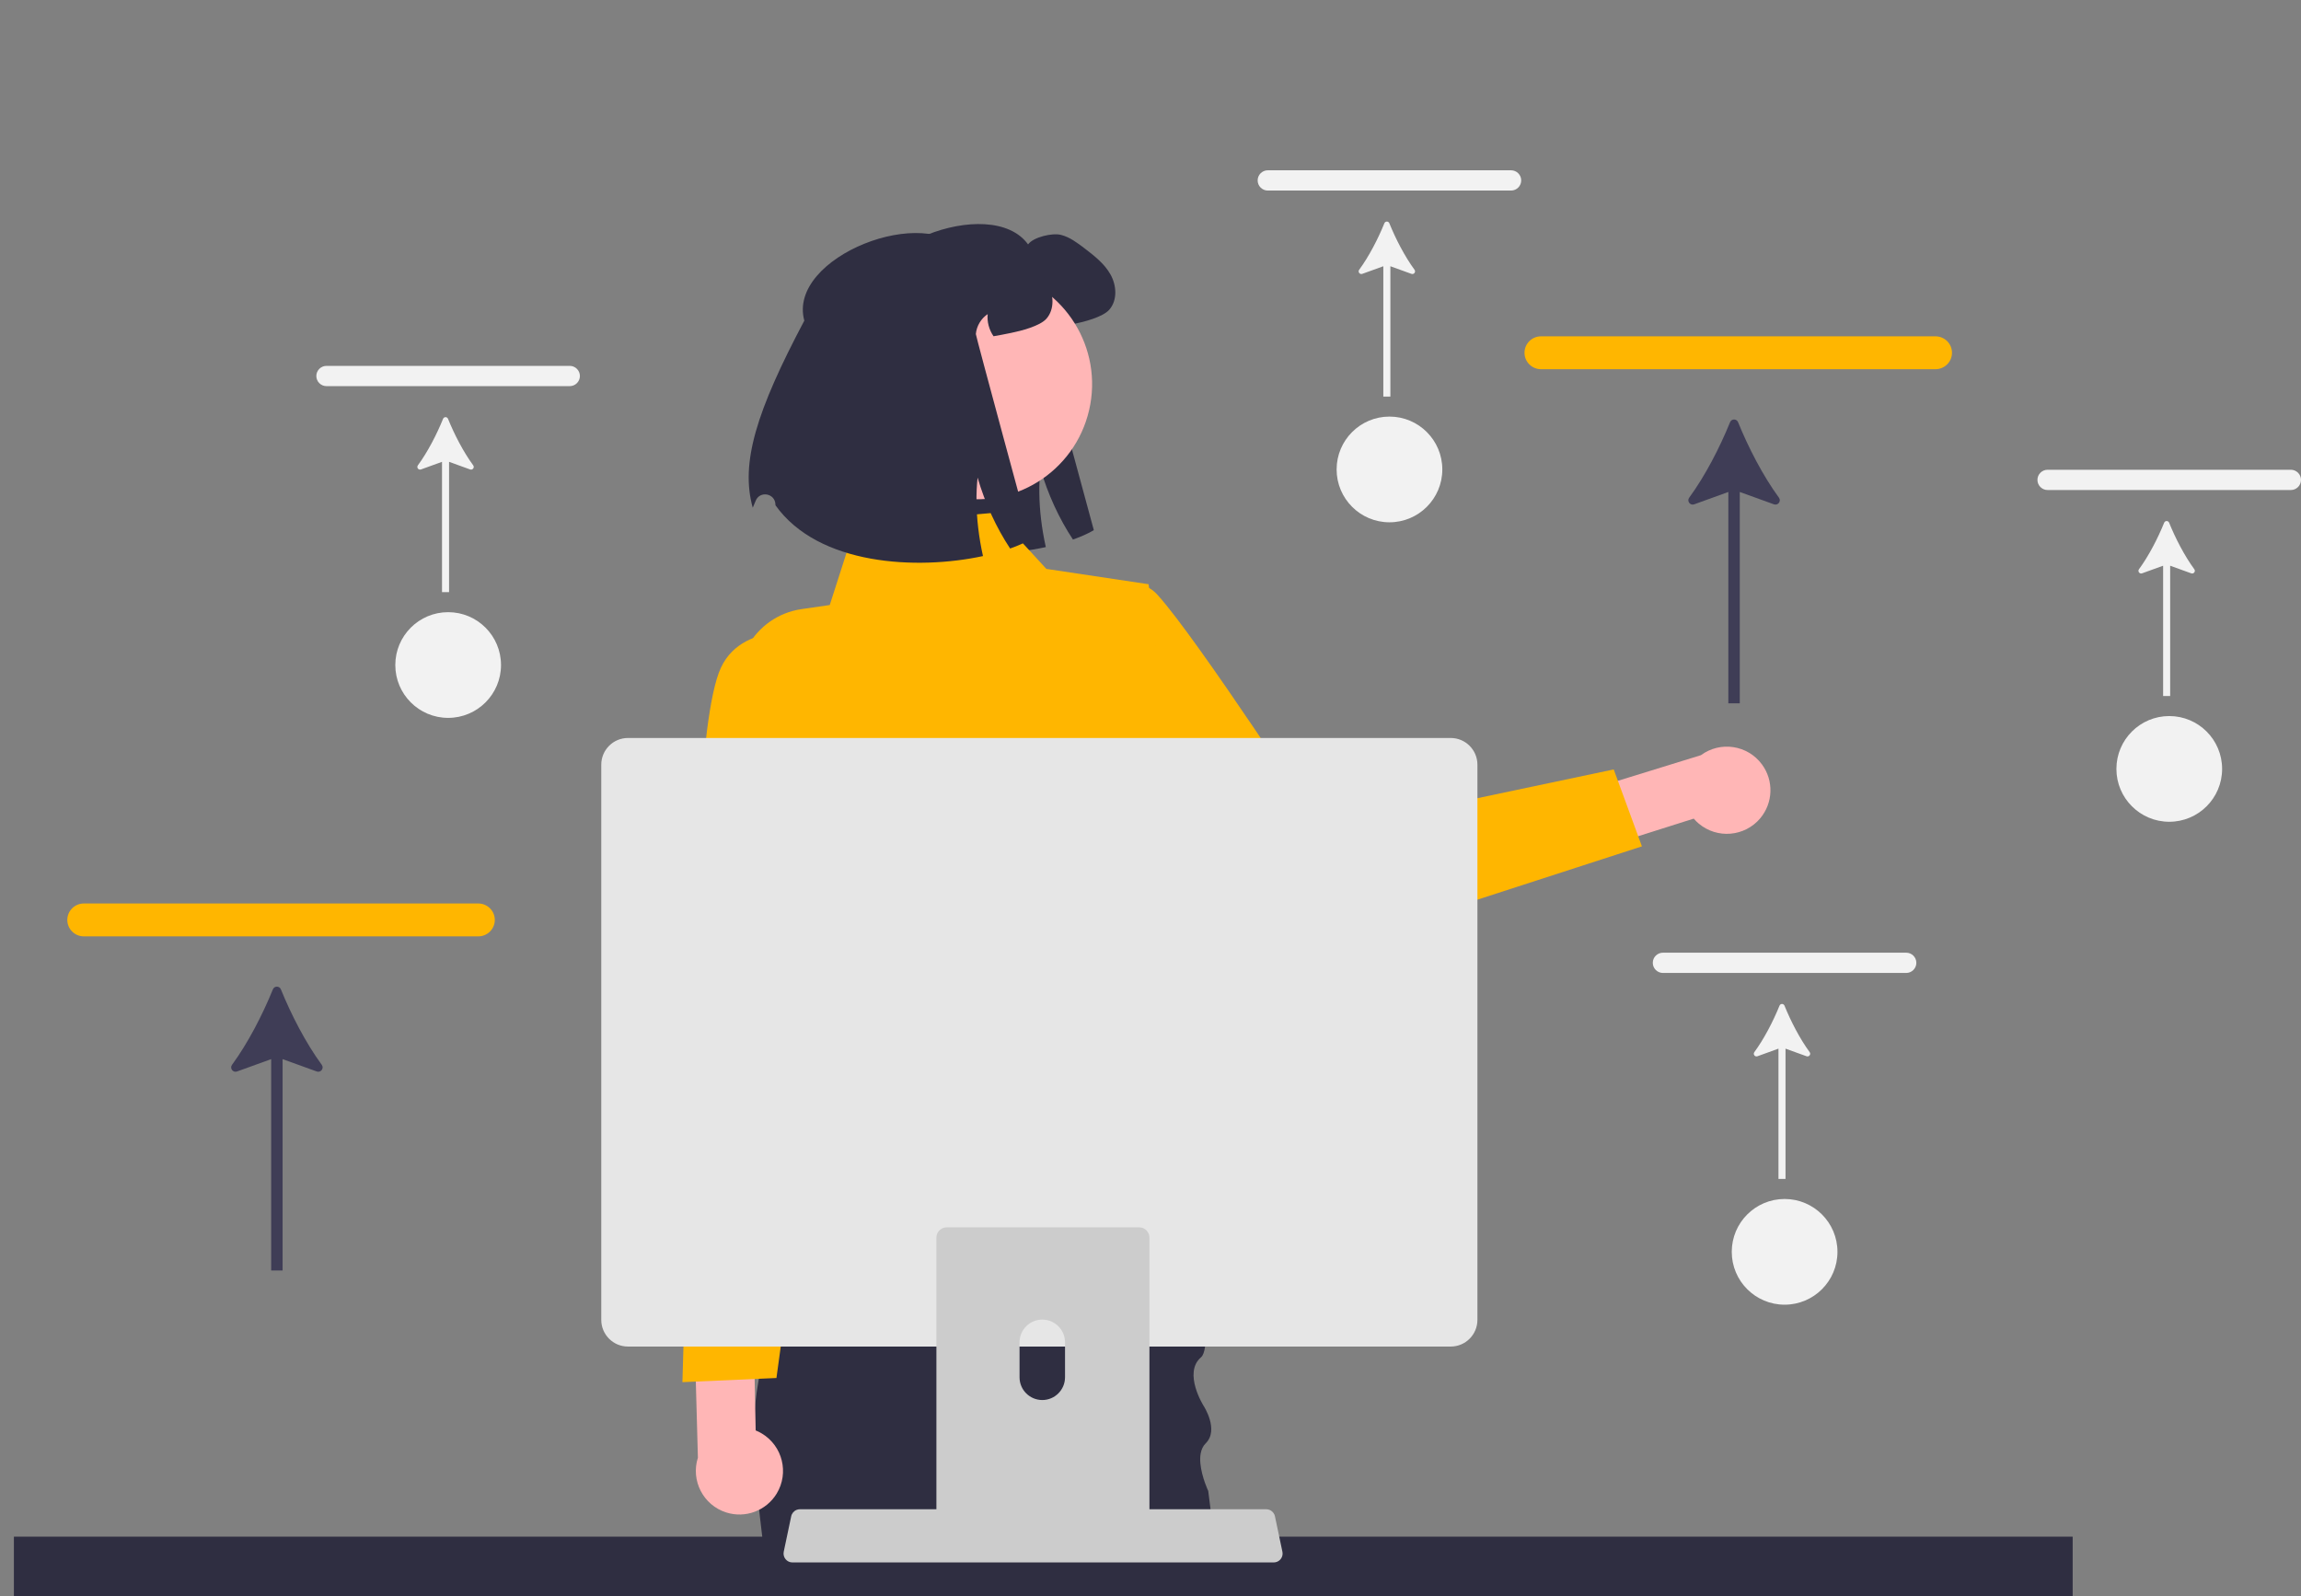 <?xml version="1.0" encoding="UTF-8" standalone="no"?> <svg xmlns:inkscape="http://www.inkscape.org/namespaces/inkscape" xmlns:sodipodi="http://sodipodi.sourceforge.net/DTD/sodipodi-0.dtd" xmlns="http://www.w3.org/2000/svg" xmlns:svg="http://www.w3.org/2000/svg" width="776.057" height="538.35" viewBox="0 0 776.057 538.35" version="1.1" id="svg48" sodipodi:docname="undraw-services-v2.svg" inkscape:version="1.2.1 (9c6d41e410, 2022-07-14)"><rect x="0" y="0" width="776.057" height="538.35" fill="#808080" stroke="none"/><defs id="defs52"></defs><path d="M292.462,105.107c-5.91-21.549,41.76-40.027,54.278-22.674,1.741-2.467,8.174-3.966,11.125-3.209,2.952,.757,5.434,2.649,7.856,4.48,3.33,2.558,6.781,5.207,8.824,8.885,2.059,3.663,2.376,8.658-.393,11.837-2.195,2.528-8.673,4.162-11.973,4.828-2.301,.469-4.238,.848-5.903,1.12-1.483-2.164-2.24-4.844-1.968-7.462-2.24,1.483-3.754,4.026-3.996,6.72-.045,.56,18.602,69.173,18.602,69.173-1.922,1.135-4.299,2.195-7.038,3.163-4.647-7.008-8.461-15.272-10.974-23.915-.575,5.343-.484,11.14,.212,17.028,.363,3.133,.908,6.282,1.604,9.43-22.159,4.783-55.489,3.209-69.99-17.134-.003-.084-.005-.168-.007-.253-.104-3.807-5.297-4.752-6.687-1.207-.352,.898-.676,1.674-.965,2.292-4.223-15.106,1.241-32.588,17.392-63.103Z" fill="#2f2e41" id="path2"></path><path d="M593.672,275.988c-5.243,6.219-14.534,7.009-20.753,1.766-.602-.508-1.163-1.063-1.677-1.661l-69.98,22.165-10.89-17.849,83.309-25.717c6.536-4.822,15.744-3.433,20.566,3.103,4.035,5.469,3.797,12.991-.576,18.194Z" fill="#ffb6b6" id="path4"></path><path d="M345.842,220.601s30.99-34.857,44.49-20.05c13.499,14.807,55.616,79.692,55.616,79.692l98.313-20.742,9.507,25.946-111.63,36.174c-8.392,2.719-17.589-.101-23.014-7.057l-73.282-93.963Z" fill="#ffb600" id="path6"></path><path d="M413.15,538.35h-153.71l-.14-1.2-.09-.8-1.32-11.2-1.87-15.95-.72-6.13c-.05-.31-.1-.61-.14-.92-.63-3.99-.99-8-1.12-12-.19-5.5,.06-10.99,.65-16.41v-.03c.32-2.93,.73-5.83,1.24-8.7,.64-3.69,1.41-7.32,2.3-10.87,1.02-4.12,2.18-8.13,3.45-12,1.46-4.53,3.06-8.87,4.71-12.97,.18-.44,.36-.88,.53-1.31l.01-.01c8.7-21.21,18.58-35.7,18.58-35.7h111.98s5.18,22.73,7.75,41.5c.41,2.97,.75,5.83,1,8.49,.45,4.91,.58,9.13,.19,12-.24,1.78-.68,3.04-1.36,3.62-6.16,5.26,.89,16.42,.89,16.42,0,0,5.28,8.07,.68,12.61-.91,.9-1.43,2.06-1.68,3.36-.4,2.15-.05,4.65,.5,6.86,.55,2.22,1.31,4.15,1.73,5.14,.19,.44,.31,.69,.31,.69l.78,6.17,.76,5.94,1.29,10.2,.39,1.8,2.01,9.4,.17,.8,.25,1.2Z" fill="#2f2e41" id="path8"></path><path d="M335.508,172.912l-46.998,4.186-8.662,26.956-9.44,1.367c-16.131,2.336-25.732,19.254-19.464,34.3l8.306,19.939s-12.2,37.658,2.784,53.481l6.377,69.688-14.384,45.941,168.133,5.427-28.639-57.625-.849-35.78s18.301-64.672,1.334-85.242l-6.62-58.51-34.49-5.173-17.387-18.954Z" fill="#ffb600" id="path10"></path><circle cx="329.504" cy="129.561" r="38.825" transform="translate(128.87 421.289) rotate(-76.947)" fill="#ffb6b6" id="circle12"></circle><path d="M271.271,108.134c-5.91-21.549,41.76-40.027,54.278-22.674,1.741-2.467,8.174-3.966,11.125-3.209,2.952,.757,5.434,2.649,7.856,4.48,3.33,2.558,6.781,5.207,8.824,8.885,2.059,3.663,2.376,8.658-.393,11.837-2.195,2.528-8.673,4.162-11.973,4.828-2.301,.469-4.238,.848-5.903,1.12-1.483-2.164-2.24-4.844-1.968-7.462-2.24,1.483-3.754,4.026-3.996,6.72-.045,.56,18.602,69.173,18.602,69.173-1.922,1.135-4.299,2.195-7.038,3.163-4.647-7.008-8.461-15.272-10.974-23.915-.575,5.343-.484,11.14,.212,17.028,.363,3.133,.908,6.282,1.604,9.43-22.159,4.783-55.489,3.209-69.99-17.134-.003-.084-.005-.168-.007-.253-.104-3.807-5.297-4.752-6.687-1.207-.352,.898-.676,1.674-.965,2.292-4.223-15.106,1.241-32.588,17.392-63.103Z" fill="#2f2e41" id="path14"></path><path d="M652.783,124.519h-133.052c-3.068,0-5.565-2.487-5.565-5.544s2.497-5.543,5.565-5.543h133.052c3.068,0,5.564,2.486,5.564,5.543s-2.495,5.544-5.564,5.544Z" fill="#ffb600" id="path20"></path><path d="M586.206,142.4c-.497-1.226-2.215-1.225-2.712,0-3.469,8.552-8.408,18.129-13.78,25.448-.86,1.172,.326,2.738,1.692,2.243l11.515-4.166v71.284h3.855v-71.284l11.52,4.167c1.367,.494,2.552-1.071,1.692-2.243-5.372-7.319-10.311-16.897-13.783-25.449Z" fill="#3f3d56" id="path22"></path><path d="M772.627,165.267h-82.03c-1.892,0-3.431-1.534-3.431-3.418s1.539-3.418,3.431-3.418h82.03c1.892,0,3.43,1.533,3.43,3.418s-1.538,3.418-3.43,3.418Z" fill="#f2f2f2" id="path24"></path><path d="M731.581,176.291c-.307-.756-1.365-.756-1.672,0-2.139,5.272-5.184,11.177-8.496,15.689-.53,.722,.201,1.688,1.043,1.383l7.099-2.568v43.949h2.377v-43.949l7.102,2.569c.843,.305,1.574-.661,1.043-1.383-3.312-4.512-6.357-10.417-8.497-15.69Z" fill="#f2f2f2" id="path26"></path><circle cx="731.625" cy="259.325" r="17.825" fill="#f2f2f2" id="circle28"></circle><path d="M509.627,64.267h-82.03c-1.892,0-3.431-1.534-3.431-3.418s1.539-3.418,3.431-3.418h82.03c1.892,0,3.43,1.533,3.43,3.418s-1.538,3.418-3.43,3.418Z" fill="#f2f2f2" id="path30"></path><path d="M468.581,75.291c-.307-.756-1.365-.756-1.672,0-2.139,5.272-5.184,11.177-8.496,15.689-.53,.722,.201,1.688,1.043,1.383l7.099-2.568v43.949h2.377v-43.949l7.102,2.569c.843,.305,1.574-.661,1.043-1.383-3.312-4.512-6.357-10.417-8.497-15.69Z" fill="#f2f2f2" id="path32"></path><circle cx="468.625" cy="158.325" r="17.825" fill="#f2f2f2" id="circle34"></circle><path d="M261.968,503.708c4.206-6.962,1.972-16.015-4.99-20.221-.674-.407-1.38-.76-2.111-1.055l-1.476-73.391-20.4-4.583,2.391,87.155c-2.469,7.738,1.803,16.012,9.542,18.481,6.475,2.066,13.522-.575,17.046-6.386Z" fill="#ffb6b6" id="path36"></path><path d="M276.16,214.15s-25-6-33,11-8.681,90.976-8.681,90.976l-4.319,150.024,31.712-1.398,25.288-184.602-11-66Z" fill="#ffb600" id="path38"></path><rect style="fill:#2f2e41;fill-opacity:1;stroke-width:20.186" id="rect575" width="694.364" height="20.088" x="4.687" y="518.262" ry="0"></rect><g id="g46"><path d="M264.939,525.845c.563,.706,1.418,1.115,2.32,1.11h162.34c1.65-.002,2.986-1.341,2.984-2.991-0-.205-.022-.409-.064-.609l-2.52-11.97c-.212-.992-.912-1.809-1.86-2.17-.338-.133-.697-.2-1.06-.2h-157.31c-.363-0-.722,.068-1.06,.2-.948,.361-1.648,1.178-1.86,2.17l-2.52,11.97c-.182,.88,.042,1.794,.61,2.49Z" fill="#ccc" id="path40"></path><path d="M202.789,257.885v187.26c.004,4.969,4.031,8.996,9,9H489.289c4.969-.004,8.996-4.031,9-9v-187.26c-.012-4.964-4.036-8.984-9-8.99H211.789c-4.964,.006-8.988,4.026-9,8.99Z" fill="#e6e6e6" id="path42"></path><path d="M385.24,414.1c-.33-.11-.68-.16-1.03-.16h-64.92c-1.91,0-3.47,1.55-3.47,3.46v102.56h71.85v-102.56c0-1.51-.98-2.85-2.43-3.3Zm-26.04,50.44c-.02,4.24-3.47,7.66-7.71,7.64-4.21-.03-7.61-3.43-7.63-7.64v-11.9c.04-4.23,3.51-7.63,7.74-7.59,4.18,.04,7.56,3.42,7.6,7.59v11.9Z" fill="#ccc" id="path44"></path></g><path d="m 642.895,328.142 h -82.03 c -1.892,0 -3.431,-1.534 -3.431,-3.418 0,-1.885 1.539,-3.418 3.431,-3.418 h 82.03 c 1.892,0 3.43,1.533 3.43,3.418 0,1.885 -1.538,3.418 -3.43,3.418 z" fill="#f2f2f2" id="path922"></path><path d="m 601.85,339.165 c -0.307,-0.756 -1.365,-0.756 -1.672,2.2e-4 -2.139,5.272 -5.184,11.177 -8.496,15.689 -0.53,0.722 0.201,1.688 1.043,1.383 l 7.099,-2.568 v 43.949 h 2.377 v -43.949 l 7.102,2.569 c 0.843,0.305 1.574,-0.661 1.043,-1.383 -3.312,-4.512 -6.357,-10.417 -8.497,-15.69 z" fill="#f2f2f2" id="path924"></path><circle cx="601.894" cy="422.199" r="17.825" fill="#f2f2f2" id="circle926"></circle><path d="m 192.151,130.231 h -82.03 c -1.892,0 -3.431,-1.534 -3.431,-3.418 0,-1.885 1.539,-3.418 3.431,-3.418 h 82.03 c 1.892,0 3.43,1.533 3.43,3.418 0,1.885 -1.538,3.418 -3.43,3.418 z" fill="#f2f2f2" id="path928"></path><path d="m 151.105,141.254 c -0.307,-0.756 -1.365,-0.756 -1.672,2.2e-4 -2.139,5.272 -5.184,11.177 -8.496,15.689 -0.53,0.722 0.201,1.688 1.043,1.383 l 7.099,-2.568 v 43.949 h 2.377 v -43.949 l 7.102,2.569 c 0.843,0.305 1.574,-0.661 1.043,-1.383 -3.312,-4.512 -6.357,-10.417 -8.497,-15.69 z" fill="#f2f2f2" id="path930"></path><circle cx="151.149" cy="224.288" r="17.825" fill="#f2f2f2" id="circle932"></circle><path d="M 161.319,315.802 H 28.267 c -3.068,0 -5.565,-2.487 -5.565,-5.544 0,-3.057 2.497,-5.543 5.565,-5.543 H 161.319 c 3.068,0 5.564,2.486 5.564,5.543 0,3.057 -2.495,5.544 -5.564,5.544 z" fill="#ffb600" id="path940"></path><path d="m 94.743,333.682 c -0.497,-1.226 -2.215,-1.225 -2.712,3.5e-4 -3.469,8.552 -8.408,18.129 -13.78,25.448 -0.86,1.172 0.326,2.738 1.692,2.243 l 11.515,-4.166 v 71.284 h 3.855 v -71.284 l 11.52,4.167 c 1.367,0.494 2.552,-1.071 1.692,-2.243 -5.372,-7.319 -10.311,-16.897 -13.783,-25.449 z" fill="#3f3d56" id="path942"></path></svg> 